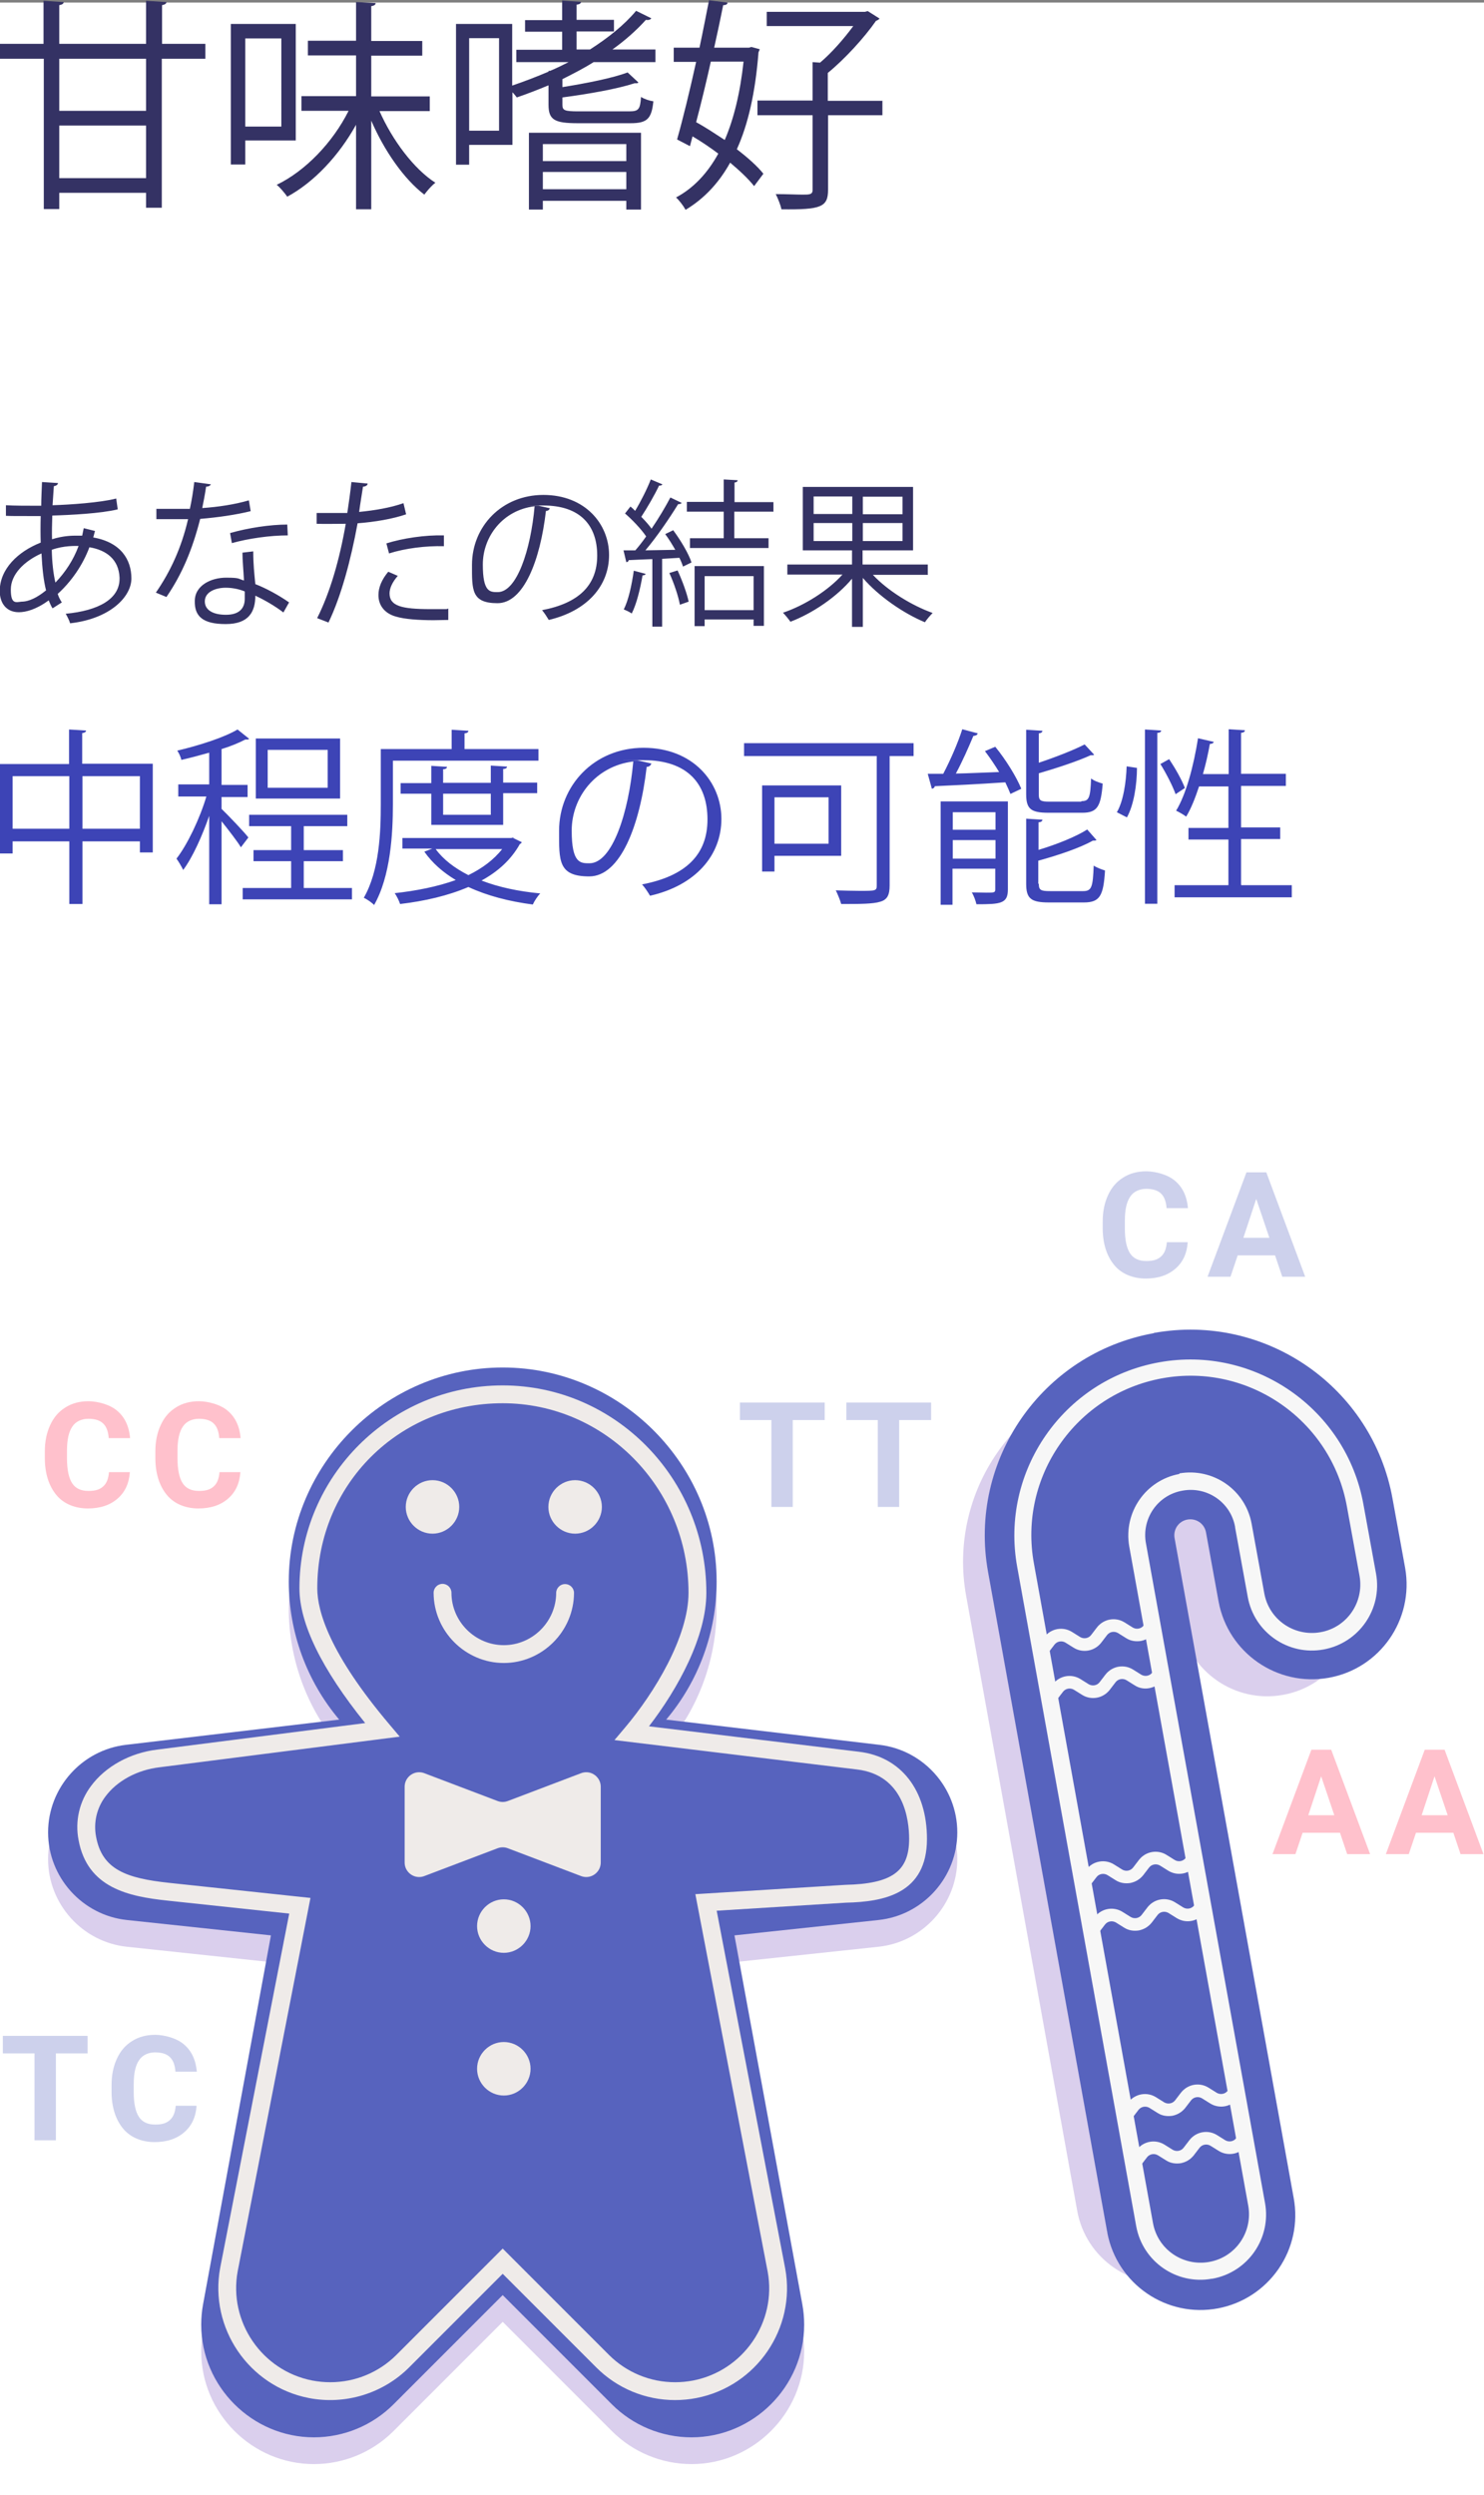 <svg xmlns="http://www.w3.org/2000/svg" xml:space="preserve" fill-rule="evenodd" stroke-linejoin="round" stroke-miterlimit="2" clip-rule="evenodd" viewBox="0 0 576 968">
  <rect x="0" y="0" width="576" height="968" fill="#808080" stroke="none"/>
  <path fill="#fff" d="M0 1h576v968H0z"/>
  <path fill="#dacfed" fill-rule="nonzero" d="m341.392 687.274-82.82-9.788c12.642-14.978 19.581-33.959 19.581-53.559 0-45.552-37.484-83.036-83.036-83.036-45.553 0-83.037 37.484-83.037 83.036 0 19.6 6.94 38.581 19.582 53.559l-82.819 9.788c-17.128 2.024-30.178 16.707-30.178 33.954 0 17.392 13.271 32.153 30.566 33.997l55.928 5.965-26.337 143.098c-.48 2.61-.722 5.259-.722 7.913 0 23.984 19.736 43.72 43.721 43.72 11.59 0 22.717-4.608 30.913-12.803l42.38-42.383 42.382 42.383c8.196 8.195 19.324 12.803 30.914 12.803 23.984 0 43.72-19.736 43.72-43.72 0-2.654-.241-5.303-.722-7.913L285.073 761.19l55.928-5.965c17.295-1.844 30.566-16.605 30.566-33.997 0-17.247-13.05-31.93-30.178-33.954h.003ZM434.7 532.7c40.3-7.3 79.1 19.6 86.4 59.9l4.5 25.1c3.4 18.6-9 36.5-27.6 39.8-18.6 3.4-36.5-9-39.8-27.6l-4.5-25.1c-.6-3.1-3.6-5.2-6.7-4.6-3.1.6-5.2 3.6-4.6 6.7l43.1 238.5c3.4 18.6-9 36.5-27.6 39.8-18.6 3.4-36.5-9-39.8-27.6L375 619.1c-7.3-40.3 19.6-79.1 59.9-86.4h-.2Z"/>
  <path fill="#5763be" fill-rule="nonzero" d="m341.392 676.895-82.82-9.788c12.642-14.978 19.581-33.958 19.581-53.558 0-45.552-37.484-83.036-83.037-83.036-45.552 0-83.036 37.484-83.036 83.036 0 19.6 6.94 38.581 19.581 53.558l-82.818 9.788c-17.128 2.024-30.178 16.707-30.178 33.954 0 17.392 13.271 32.154 30.566 33.998l55.928 5.964-26.337 143.098c-.48 2.609-.721 5.256-.721 7.909 0 23.985 19.737 43.722 43.722 43.722 11.589 0 22.715-4.607 30.911-12.801l42.38-42.383 42.382 42.383c8.196 8.194 19.323 12.802 30.912 12.802 23.985 0 43.721-19.736 43.721-43.721 0-2.653-.242-5.3-.722-7.91l-26.335-143.098 55.928-5.964c17.296-1.844 30.567-16.605 30.567-33.998 0-17.247-13.05-31.93-30.18-33.954"/>
  <path fill="#efebe9" fill-rule="nonzero" d="M262.085 931.089c-11.515.033-22.576-4.548-30.695-12.713l-36.277-36.276-36.277 36.276c-10.192 10.191-24.817 14.664-38.967 11.918-23.266-4.519-38.703-27.157-34.414-50.467l26.806-137.46-47.35-5.05c-14.856-1.585-30.996-4.833-34.42-23.495-1.43-7.345.326-14.962 4.826-20.94 5.618-7.617 15.244-12.904 25.747-14.144l80.68-10.286c-16.935-21.032-25.516-38.61-25.516-52.303 0-43.39 35.388-78.69 78.887-78.69 43.588 0 79.049 36.085 79.049 80.44 0 16.953-10.886 37.017-22.272 51.807l81.534 9.872c16.261 1.924 26.368 14.882 26.368 33.815 0 21.306-16.784 24.407-31.402 24.732l-50.217 3.125 26.589 138.748c4.273 23.232-11.16 45.78-34.41 50.296-2.726.529-5.496.795-8.273.795m-66.968-58.775 41.169 41.169c6.824 6.863 16.122 10.714 25.801 10.687 2.335-0 4.664-.225 6.956-.669 19.535-3.793 32.514-22.734 28.925-42.229l-28.068-146.441 58.202-3.617c18.097-.403 24.774-5.231 24.774-17.821 0-7.379-1.977-24.779-20.268-26.943l-94.102-11.398 4.136-4.896c11.346-13.436 24.603-35.187 24.603-52.256 0-40.539-32.357-73.521-72.129-73.521-40.356-.002-71.965 31.524-71.965 71.768 0 8.977 4.841 25.412 27.901 52.71l4.105 4.862-93.249 11.887c-8.665 1.025-16.514 5.277-21.022 11.384-3.344 4.451-4.648 10.118-3.584 15.583 2.335 12.726 11.764 16.101 28.35 17.867l54.854 5.848-28.246 144.828c-3.605 19.556 9.375 38.587 28.931 42.385 2.292.444 4.621.668 6.956.669 9.679.028 18.977-3.823 25.801-10.687l41.169-41.169Z"/>
  <path fill="#efebe9" fill-rule="nonzero" d="M205.928 802.561c0 5.694-4.685 10.38-10.379 10.38s-10.379-4.686-10.379-10.38c0-5.693 4.685-10.379 10.379-10.379 5.694.001 10.379 4.686 10.379 10.379Zm0-55.355v.001c0 5.693-4.685 10.379-10.379 10.379s-10.379-4.686-10.379-10.379c0-5.694 4.685-10.38 10.379-10.38 5.694.001 10.379 4.686 10.379 10.38v-.001Zm-12.808-48.519-28.445-10.797c-.637-.242-1.312-.365-1.993-.365-3.085 0-5.624 2.538-5.624 5.623v29.41c0 3.084 2.538 5.622 5.623 5.622.681 0 1.357-.124 1.994-.366l28.445-10.795c1.286-.487 2.706-.487 3.992 0l28.442 10.795c.638.242 1.314.366 1.995.366 3.085 0 5.623-2.538 5.624-5.622v-29.409c0-3.086-2.539-5.625-5.625-5.625-.681 0-1.357.124-1.994.366l-28.442 10.797c-1.286.488-2.706.488-3.992 0Zm2.429-53.545c-14.94-.015-27.229-12.304-27.244-27.244 0-1.899 1.562-3.461 3.46-3.461s3.46 1.562 3.46 3.461c0 11.15 9.175 20.325 20.325 20.325 11.15 0 20.325-9.175 20.325-20.325.044-1.868 1.592-3.381 3.46-3.381 1.869 0 3.417 1.513 3.46 3.381-.017 14.94-12.306 27.229-27.246 27.244h-.001.001Zm38.059-60.548v.001c0 5.694-4.686 10.38-10.38 10.38-5.694 0-10.38-4.686-10.38-10.38 0-5.694 4.686-10.38 10.38-10.38h.001c5.693 0 10.379 4.686 10.379 10.379Zm-55.358 0c0 5.694-4.685 10.38-10.379 10.38s-10.379-4.686-10.379-10.38c0-5.693 4.685-10.379 10.379-10.379h.002c5.694.001 10.379 4.686 10.379 10.379h-.002Z"/>
  <path fill="#5763be" fill-rule="nonzero" d="M447.9 517.1c43.3-7.8 84.8 21 92.6 64.3l4.9 26.9c3.5 20-9.8 39.1-29.8 42.6-19.9 3.5-38.9-9.7-42.6-29.5l-4.9-26.9c-.6-3.4-3.8-5.6-7.2-5-3.4.6-5.6 3.8-5 7.2l46.2 255.8c3.8 20-9.4 39.2-29.3 43-20 3.8-39.2-9.4-43-29.3 0-.2 0-.4-.1-.6l-46.2-255.8c-7.8-43.3 21-84.8 64.3-92.6l.1-.1Z"/>
  <path fill="#f7f7f7" fill-rule="nonzero" d="M442.8 636.6c2-.4 3.7-1.4 5-3l2.3-3-3.9-3-2.3 3c-1 1.3-2.8 1.6-4.2.8l-3.2-2c-3.5-2.2-8.1-1.4-10.7 1.9l-2.3 3c-1 1.3-2.8 1.6-4.2.8l-3.2-2c-3.5-2.2-8.1-1.4-10.7 1.9l-2.3 3 3.9 3 2.3-3c1-1.3 2.8-1.6 4.2-.8l3.2 2c3.5 2.2 8.1 1.4 10.7-1.9l2.3-3c1-1.3 2.8-1.6 4.2-.8l3.2 2c1.7 1.1 3.7 1.4 5.7 1.1Zm3.3 18.3c2-.4 3.7-1.4 5-3l2.3-3-3.9-3-2.3 3c-1 1.3-2.8 1.6-4.2.8l-3.2-2c-3.5-2.2-8.1-1.4-10.7 1.9l-2.3 3c-1 1.3-2.8 1.6-4.2.8l-3.2-2c-3.5-2.2-8.1-1.4-10.7 1.9l-2.3 3 3.9 3 2.3-3c1-1.3 2.8-1.6 4.2-.8l3.2 2c3.5 2.2 8.1 1.4 10.7-1.9l2.3-3c1-1.3 2.8-1.6 4.2-.8l3.2 2c1.7 1.1 3.7 1.5 5.7 1.1Zm-7.4 75.6c2-.4 3.7-1.4 5-3l2.3-3c1-1.3 2.8-1.6 4.2-.8l3.2 2c3.5 2.2 8.1 1.4 10.7-1.9l2.3-3-3.9-3-2.3 3c-1 1.3-2.8 1.6-4.2.8l-3.2-2c-3.5-2.2-8.1-1.4-10.7 1.9l-2.3 3c-1 1.3-2.8 1.6-4.2.8l-3.2-2c-3.5-2.2-8.1-1.4-10.7 1.9l-2.3 3 3.9 3 2.3-3c1-1.3 2.8-1.6 4.2-.8l3.2 2c1.7 1.1 3.7 1.4 5.7 1.1Zm3.3 18.4c2-.4 3.7-1.4 5-3l2.3-3c1-1.3 2.8-1.6 4.2-.8l3.2 2c3.5 2.2 8.1 1.4 10.7-1.9l2.3-3-3.9-3-2.3 3c-1 1.3-2.8 1.6-4.2.8l-3.2-2c-3.5-2.2-8.1-1.4-10.7 1.9l-2.3 3c-1 1.3-2.8 1.6-4.2.8l-3.2-2c-3.5-2.2-8.1-1.4-10.7 1.9l-2.3 3 3.9 3 2.3-3c1-1.3 2.8-1.6 4.2-.8l3.2 2c1.7 1.1 3.7 1.4 5.7 1.1Zm13 71.9c2-.4 3.7-1.4 5-3l2.3-3c1-1.3 2.8-1.6 4.2-.8l3.2 2c3.5 2.2 8.1 1.4 10.7-1.9l2.3-3-3.9-3-2.3 3c-1 1.3-2.8 1.6-4.2.8l-3.2-2c-3.5-2.2-8.1-1.4-10.7 1.9l-2.3 3c-1 1.3-2.8 1.6-4.2.8l-3.2-2c-3.5-2.2-8.1-1.4-10.7 1.9l-2.3 3 3.9 3 2.3-3c1-1.3 2.8-1.6 4.2-.8l3.2 2c1.7 1.1 3.7 1.4 5.7 1.1Zm3.3 18.4c2-.4 3.7-1.4 5-3l2.3-3c1-1.3 2.8-1.6 4.2-.8l3.2 2c3.5 2.2 8.1 1.4 10.7-1.9l2.3-3-3.9-3-2.3 3c-1 1.3-2.8 1.6-4.2.8l-3.2-2c-3.5-2.2-8.1-1.4-10.7 1.9l-2.3 3c-1 1.3-2.8 1.6-4.2.8l-3.2-2c-3.5-2.2-8.1-1.4-10.7 1.9l-2.3 3 3.9 3 2.3-3c1-1.3 2.8-1.6 4.2-.8l3.2 2c1.7 1.1 3.7 1.4 5.7 1.1Z"/>
  <path fill="#f7f7f7" fill-rule="nonzero" d="M470.6 884c13.8-2.5 22.9-15.7 20.4-29.4l-46.2-255.8c-1.8-9.6 4.5-18.8 14.1-20.5 9.6-1.8 18.8 4.5 20.5 14.1v.2l4.9 26.9c2.5 13.8 15.7 22.9 29.4 20.4 13.8-2.5 22.9-15.7 20.4-29.4l-4.9-26.9c-6.7-37.1-42.3-61.8-79.3-55.1-37.1 6.7-61.8 42.3-55.1 79.3L441 863.6c2.5 13.8 15.7 22.9 29.4 20.4h.2Zm-12.8-312.2c-13.1 2.4-21.8 14.9-19.5 28.1l46.2 255.8c1.8 10.2-4.9 20-15.2 21.8-10.2 1.8-20-4.9-21.8-15.2l-46.2-255.8c-6.1-33.5 16.3-65.7 49.8-71.8 33.5-6.1 65.7 16.3 71.7 49.8l4.9 26.9c1.8 10.2-4.9 20-15.2 21.8-10.2 1.8-20-4.9-21.8-15.2l-4.9-26.9c-2.4-13.1-14.9-21.8-28.1-19.5l.1.2Z"/>
  <path fill="#cdd1ec" fill-rule="nonzero" d="M60.361 789.401c3.394.037 8.284 1.24 11.139 3.799 2.9 2.5 4.5 6 4.9 10.5h-8.3c-.2-2.6-.9-4.5-2.2-5.7-1.2-1.2-3.2-1.8-5.7-1.8s-4.9 1-6.2 3c-1.4 2-2.1 5.1-2.1 9.3v3.1c0 4.4.7 7.6 2 9.6s3.4 3 6.3 3 4.5-.6 5.8-1.8c1.3-1.2 2-3 2.2-5.5h8.1c-.3 4.4-1.9 7.8-4.8 10.3-2.9 2.5-6.7 3.8-11.5 3.8s-9.3-1.7-12.2-5.2c-2.9-3.5-4.5-8.3-4.5-14.4v-2.5c0-3.9.7-7.3 2.1-10.3 1.4-3 3.3-5.2 5.9-6.8 2.5-1.6 5.5-2.4 8.9-2.4l.161.001ZM34 796.6H21.7v33.7h-8.3v-33.7H1.1v-6.8H34v6.8Zm286.1-245.7h-12.4v33.7h-8.3v-33.7h-12.2v-6.8h32.9v6.8Zm41.3 0H349v33.7h-8.3v-33.7h-12.2v-6.8h32.9v6.8Zm83.661-96.499c3.394.037 8.284 1.24 11.139 3.799 2.9 2.5 4.5 6 4.9 10.5h-8.3c-.2-2.6-.9-4.5-2.2-5.7-1.2-1.2-3.2-1.8-5.7-1.8s-4.9 1-6.2 3c-1.4 2-2.1 5.1-2.1 9.3v3.1c0 4.4.7 7.6 2 9.6s3.4 3 6.3 3 4.5-.6 5.8-1.8c1.3-1.2 2-3 2.2-5.5h8.1c-.3 4.4-1.9 7.8-4.8 10.3-2.9 2.5-6.7 3.8-11.5 3.8s-9.3-1.7-12.2-5.2c-2.9-3.5-4.5-8.3-4.5-14.4v-2.5c0-3.9.7-7.3 2.1-10.3 1.4-3 3.3-5.2 5.9-6.8 2.5-1.6 5.5-2.4 8.9-2.4l.161.001ZM506.6 495.3h-8.9l-2.8-8.3h-14.5l-2.8 8.3h-8.9l15.1-40.5h7.7l15.1 40.5Zm-24-15.1h10.1l-5.1-15.1-5 15.1Z"/>
  <path fill="#ffc1cc" fill-rule="nonzero" d="M520.2 711h-14.6l-2.8 8.3h-8.9l15.1-40.5h7.7l15.1 40.5h-8.9l-2.8-8.3h.1Zm-12.4-6.8h10.1l-5.1-15.1-5 15.1Zm68 15.1h-8.9l-2.8-8.3h-14.5l-2.8 8.3h-8.9l15.1-40.5h7.7l15.1 40.5Zm-24-15.1h10.1l-5.1-15.1-5 15.1ZM34.461 543.601c3.394.037 8.284 1.24 11.139 3.799 2.9 2.5 4.5 6 4.9 10.5h-8.3c-.2-2.6-.9-4.5-2.2-5.7-1.2-1.2-3.2-1.8-5.7-1.8s-4.9 1-6.2 3c-1.4 2-2.1 5.1-2.1 9.3v3.1c0 4.4.7 7.6 2 9.6s3.4 3 6.3 3 4.5-.6 5.8-1.8c1.3-1.2 2-3 2.2-5.5h8.1c-.3 4.4-1.9 7.8-4.8 10.3-2.9 2.5-6.7 3.8-11.5 3.8s-9.3-1.7-12.2-5.2c-2.9-3.5-4.5-8.3-4.5-14.4v-2.5c0-3.9.7-7.3 2.1-10.3 1.4-3 3.3-5.2 5.9-6.8 2.5-1.6 5.5-2.4 8.9-2.4l.161.001Zm42.9 0c3.394.037 8.284 1.24 11.139 3.799 2.9 2.5 4.5 6 4.9 10.5h-8.3c-.2-2.6-.9-4.5-2.2-5.7-1.2-1.2-3.2-1.8-5.7-1.8s-4.9 1-6.2 3c-1.4 2-2.1 5.1-2.1 9.3v3.1c0 4.4.7 7.6 2 9.6s3.4 3 6.3 3 4.5-.6 5.8-1.8c1.3-1.2 2-3 2.2-5.5h8.1c-.3 4.4-1.9 7.8-4.8 10.3-2.9 2.5-6.7 3.8-11.5 3.8s-9.3-1.7-12.2-5.2c-2.9-3.5-4.5-8.3-4.5-14.4v-2.5c0-3.9.7-7.3 2.1-10.3 1.4-3 3.3-5.2 5.9-6.8 2.5-1.6 5.5-2.4 8.9-2.4l.161.001Z"/>
  <path fill="#343264" fill-rule="nonzero" d="m291.652 18.214 3.248.886-.5 1.2c-1.2 15.5-4 27.9-8.4 37.6 4.3 3.3 8 6.6 10.3 9.5l-3.6 4.8c-2.2-2.8-5.5-5.9-9.3-9.1-4.5 8.1-10.3 14.1-17.3 18.3-.8-1.5-2.4-3.6-3.7-4.8 6.6-3.5 12.1-9.2 16.4-17-3.2-2.4-6.6-4.7-10-6.7l-1 3.8-5-2.6c2.2-7.7 4.9-18.8 7.4-30.1h-8.7v-5.5h10c1.4-6.6 2.6-12.8 3.7-18.4l7.2.9c0 .6-.6 1-1.7 1-1 5-2.2 10.7-3.5 16.5h13.5l.952-.286-.052-.014h.1l-.048.014ZM205.3 81.3V51.5h43.5v29.8h-5.7v-3.4h-32.4v3.4h-5.4ZM342.5 39v5.7h-21.1v28.9c0 6.7-2.6 7.8-18.1 7.6-.3-1.6-1.3-4.1-2.2-5.9 4.2 0 8 .2 10.5.2s3.8 0 3.8-1.8v-29H294V39h21.4V24.1l2.9.2c4.5-3.8 9.3-9.3 12.9-14.2h-33.6V4.6h38.1l1.1-.3 4.6 2.9c-.3.4-.9.7-1.4.9-4.5 6.5-12.1 14.8-18.7 20.2v10.8h21.1l.1-.1Zm-175.7 4.1h-19.5c5 11.3 13.3 22.4 21.7 27.8-1.4 1-3.2 3.1-4.3 4.6-7.9-6-15.6-17.1-20.6-28.7v34.4h-5.9V48.4c-6.6 11.9-16.3 22.3-26.7 27.9-1-1.4-2.8-3.6-4.1-4.6 11.2-5.4 21.8-16.5 27.9-28.7H117v-5.7h21.2V21.5h-18.7v-5.7h18.7V.8l7.6.4c0 .6-.5 1-1.7 1.2v13.5h19.8v5.7h-19.8v15.8h22.7v5.7ZM64.6.8c0 .6-.6 1-1.7 1.2v15h16.8v5.8H62.8v57.8h-6.1v-5.8H23v6.3h-6V22.8H0V17h16.9V.3l7.8.5c0 .6-.5 1-1.7 1.2v15h33.7V.3l7.9.5Zm146.1 72.6h32.4v-6.7h-32.4v6.7ZM23 69.1h33.7V48.7H23v20.4Zm231.4-45h-24c-3.8 2.4-7.9 4.5-12.1 6.6v3.1c9.3-1.5 19.5-3.5 25.3-5.7l4.2 3.9c-.2.2-.4.3-.7.3h-.8c-6.7 2.2-18.1 4.2-28 5.5v2.9c0 2.1.8 2.5 6.2 2.5h19.7c3.6 0 4.3-.7 4.6-5.6 1.2.8 3.3 1.5 4.8 1.7-.7 6.8-2.4 8.5-8.9 8.5h-20.4c-9.1 0-11.4-1.3-11.4-7.2v-7.5c-4.1 1.7-8.2 3.3-12.3 4.7-.4-.5-1-1.3-1.7-2v20.4h-16.8v7.7H177V9.3h21.8v23.9c4.7-1.6 9.4-3.4 14.1-5.4v-.3h.6c2.4-1 4.8-2.2 7.2-3.4h-20.3v-4.8h17.8v-7h-14.4V7.8h14.4V.2l7.3.5c0 .6-.5 1-1.7 1.1v5.9h14.5v4.5h-14.5v7h5.2c7-4.5 13.2-9.4 17.9-15l5.9 2.9c-.3.5-1.1.8-2.1.6-3.7 4.1-8.1 8-13 11.5h16.7v4.9ZM114.8 54.5H95.2v9.3h-5.6V9.3h25.2v45.2Zm128.3 1.4h-32.4v6.6h32.4v-6.6Zm32.8-32c-1.8 8.1-3.8 16.3-5.7 23.5 3.7 2 7.4 4.5 11.1 6.9 3.5-8.1 6-18.3 7.3-30.4h-12.7Zm-82.2 26.8V14.8h-11.6v35.9h11.6Zm-84.5-35.8h-14v34.2h14V14.9ZM56.7 43V22.8H23V43h33.7Zm303.6 180h-21.5c5.8 6.2 15.1 11.9 23.2 14.8-.9.9-2.3 2.5-3 3.6-8.2-3.4-17.9-10-24.1-17.2v19h-4.2v-18.7c-6 7.2-15.5 13.5-23.9 16.7-.7-1-2-2.6-2.9-3.5 8.3-2.8 17.4-8.5 23.1-14.8h-21.4V219h25.1v-5.5h-19.1v-24.6h42.8v24.6h-19.6v5.5h25.3v3.9l.2.1Zm-98.2-9.7c-1.2-2.1-2.5-4.2-3.9-6.1l3.1-1.5c2.9 3.9 6 9.1 7.1 12.5l-3.3 1.6c-.3-1-.8-2.2-1.4-3.4l-6.7.4v26.3h-3.8v-26.2c-3.5.1-6.7.3-9.2.4 0 .5-.4.7-.9.8l-1.1-4.6h4.6c1.4-1.6 2.8-3.4 4.2-5.4-1.9-2.8-5.2-6.3-8.2-8.9l2.1-2.7c.6.5 1.2 1 1.8 1.7 2.2-3.6 4.7-8.6 6.1-12.2l4.5 1.9c-.2.4-.6.5-1.3.5-1.7 3.6-4.6 8.6-6.9 12.1 1.6 1.6 3 3.2 4 4.6 2.8-4.1 5.4-8.5 7.3-12.1l4.4 2.1c-.2.3-.7.5-1.4.5-3.2 5.2-8.2 12.6-12.7 17.9l11.5-.2h.1Zm34.4 29.5h-4v-2.5h-19v2.6h-3.9v-23.3h26.9v23.2ZM98.3 214c0 5 .4 8.4.8 12.6 3.9 1.5 9 4.2 13.1 7.1l-2.2 3.9c-3.4-2.6-7.6-5-10.9-6.5 0 6.2-2.5 11-11.5 11s-12.1-3.1-12-8.9c0-6.2 6.5-9.1 12.1-9.1s4.5.4 7 1.1c-.2-3.9-.6-7.9-.6-10.8l4.2-.5v.1Zm-61.5-7.8c-.2.8-.4 1.6-.6 2.3C47 210.4 51 217.2 51 224.4c0 7.2-8.4 15.7-23.8 17.4-.2-.9-1.1-2.7-1.7-3.7 12.7-1.2 20.9-5.7 20.9-13.6v-.4c-.3-7.1-5.1-10.7-11.7-11.8-2.6 7-7.1 13.4-12.3 18.1.4 1.3 1 2.4 1.6 3.3l-3.6 2.3c-.6-.9-1-1.9-1.5-3.1-4.9 3.6-8.9 4.6-11.6 4.6-4.9 0-7.4-3.6-7.4-8.2 0-8.5 7-15.3 15.9-18.8-.1-3.2-.1-6.7 0-10.3-10.4 0-11.5 0-13.5-.1V196c3 .2 8.4.2 13.7.2 0-2.8.2-6.3.3-9.2l6.2.4c0 .6-.7 1.1-1.6 1.2-.2 2.3-.3 5.1-.5 7.4 6.7-.2 18.5-1 24.7-2.6l.6 4.2c-6.5 1.6-18.4 2.2-25.4 2.4-.1 3.2-.2 6.3-.1 9.2 4.3-1.4 8.2-1.4 9.2-1.4h2.5c.2-1 .4-1.9.6-2.9l4.4 1.1-.1.2Zm120.9-6.7c-5.2 1.8-12.2 3-18.9 3.5-2.6 14.1-6.3 28.1-11.3 38.5l-4.4-1.7c5-9.9 8.7-22.7 11.1-36.6-1.2 0-9.5.1-11.3 0V199h11.9c.6-3.9 1.2-8.2 1.6-12l6.3.6c0 .7-.9 1.2-1.8 1.2-.4 2.7-1 6-1.5 9.8 6-.6 12.1-1.6 17.2-3.4l1 4.2.1.1Zm16.3 41c-1.8 0-3.8.1-5.7.1-5.8 0-11.3-.4-14.6-1.4-4.4-1.2-6.9-4.4-6.8-8.5 0-2.7 1.2-5.8 3.8-8.9l3.7 1.6c-2.2 2.5-3.2 4.9-3.2 6.8 0 4.9 4.7 6.1 15.9 6.1s4.6 0 6.9-.2v4.4Zm39.4-43.3c-.2.6-.7 1-1.5 1-2.2 19.1-8.6 35.8-18.8 35.8-10.2 0-9.9-5.2-9.9-14.9 0-14.8 11.5-27.1 27.7-27.1s25.5 11.3 25.5 23.3-8.5 21.7-23.4 25.2c-.6-1-1.6-2.6-2.6-3.8 14.2-2.7 21.4-9.6 21.4-21.2s-6.5-19.4-20.9-19.4c-14.4 0-1.3 0-1.8.1l4.4 1h-.1ZM94.9 229.4c-2.5-1-5.1-1.4-7.3-1.4-3.7 0-8.1 1.5-8.1 5.3 0 3.5 3.4 5.2 8.2 5.2 4.8 0 7.3-2.2 7.3-6.2v-2.8l-.1-.1Zm155.7-6.8c-.1.4-.5.6-1.2.6-.9 5.2-2.3 11.1-4.2 14.8-.8-.6-2.2-1.2-3.1-1.6 1.8-3.4 3.1-9.4 3.9-15l4.5 1.2h.1Zm41.9.9h-19v13.2h19v-13.2Zm-28.6 11.1c-.6-3.3-2.3-8.4-4.1-12.3l3.2-1c1.8 3.9 3.6 8.8 4.3 12.1l-3.4 1.2Zm-246.021-5.583c-.986-3.788-1.481-8.658-1.779-14.317-6.7 3-11.9 8.1-11.9 14s2 4.9 4.2 4.7c2.894 0 6.185-1.693 9.479-4.383Zm63.979-41.123c-.235.467-.827.906-1.858.906-.4 2.7-1 5.9-1.5 8.3 6-.4 12.7-1.4 18.1-3l.7 4.2c-5.7 1.4-12.5 2.4-19.6 3-3 11.8-7 21.4-13.1 30.3l-4.1-1.7c5.6-8.1 9.9-17.3 12.5-28.5H60.7v-4h13c.7-3.3 1.3-6.8 1.7-10.4l6.458.894ZM207.5 196.4c-12.4 1.5-20.1 11.8-20.1 22.6s2.8 10.7 5.8 10.7c7.4 0 12.8-16.4 14.3-33.3ZM17.879 229.017l.021.083v-.1l-.021.017ZM30.5 211.8c-1 0-5.8-.2-10.4 1.5.1 5 .6 9.2 1.4 12.7 3.7-3.8 7-8.7 9-14.2Zm119.5-1c6.3-2 15.1-3.3 22.3-3.1v4.2c-7-.2-15 .8-21.3 2.8l-1-3.8v-.1Zm150.1-12.3H285v10.3h13.3v3.8h-30.5v-3.8h13.1v-10.3h-14.3v-3.8h14.3V186l5.4.3c0 .5-.4.8-1.2.9v7.6h15.1v3.8l-.1-.1Zm-188.3 9.2c-7 0-15.4 1.2-21.8 3l-.7-3.9c7-2 15.5-3.3 22.2-3.3l.2 4.2h.1Zm204 2.2h15v-7h-15v7Zm34.5 0v-7h-15.4v7h15.4Zm0-10.4v-6.8h-15.4v6.8h15.4Zm-34.5-6.9v6.8h15v-6.8h-15Zm-233.942-4.706c.015-.031.029-.063.042-.094v.1l-.042-.006Z"/>
  <path fill="#3d44b6" fill-rule="nonzero" d="M209 295.1h-56.5V312c0 11.4-.9 27.9-7.3 39.1-.8-.9-2.8-2.3-4-2.8 6.1-10.6 6.6-25.6 6.6-36.3v-21.4h27.5v-7.5l6.5.4c0 .5-.4.9-1.5 1v6.1H209v4.5Zm182.2 15.8v34.2c0 5.5-2.9 5.7-12.2 5.7-.3-1.3-1-3.3-1.8-4.6 2.2 0 4.2.1 5.6.1 3.1 0 3.5 0 3.5-1.3v-8h-16.6v14h-4.6v-40.1h26.1Zm-192 14.2 3.3 1.6c-.1.4-.4.6-.7.7-3.4 6.1-8.5 10.7-14.9 14.2 6.7 2.6 14.4 4.2 22.8 5-1.1 1.1-2.3 3-2.9 4.3-9.2-1.2-17.7-3.4-25-6.8-7.9 3.4-17.1 5.5-26.5 6.6-.4-1.2-1.3-3.1-2.1-4.2 8.2-.9 16.5-2.5 23.7-5.1-5-3-9.1-6.6-12.2-11l3.1-1.2h-11.6v-4.1h42.2l.9-.2-.1.2ZM86 313.8c2.4 2.3 9 9.2 10.4 11.1l-2.9 3.8c-1.3-2.2-4.8-6.7-7.5-10.1v32.2h-4.8v-34.3c-2.8 8-6.5 16.2-10.1 21-.6-1.3-1.8-3.3-2.6-4.4 4.2-5.4 9-15.4 11.6-24.1H69.2v-4.7h12V292c-3.6 1-7.3 2-10.8 2.8-.2-1-.9-2.6-1.6-3.6 8.5-2 18.2-5.1 23.4-8.2l4.5 3.6c-.2.2-.4.3-.8.3h-.7c-2.5 1.3-5.6 2.6-9.2 3.7v13.9h10.1v4.7H86v4.6Zm-54.1-17.5h27.4v34.4h-5v-4.3H32v24.3h-5.1v-24.3h-22v4.7H0v-34.7h26.8V283l6.6.4c0 .5-.5.9-1.5 1v11.9Zm322.7-8v5h-9.3v50.2c0 3.7-.9 5.5-3.6 6.3-2.8.9-8 .9-15.2.9-.4-1.5-1.4-3.9-2.1-5.3 3.4.1 6.6.2 9.3.2 6.3 0 6.6 0 6.6-2.2v-50.1h-51.5v-5h65.8Zm96.1-4.9c0 .5-.5.9-1.5.9v66.3h-4.8V283l6.3.4Zm-47.5 59.4c0 2.5.7 2.9 4.4 2.9h12.8c3.3 0 3.8-1.5 4.1-9.9 1.2.8 3.1 1.5 4.4 1.9-.6 9.8-2 12.4-8.2 12.4h-13.6c-6.9 0-8.8-1.5-8.8-7.2v-25.3l6.3.4c0 .5-.4.9-1.5 1v10.7c7-2.1 14.5-5.1 18.9-7.9l3.6 4.1c-.2.1-.4.2-.8.2h-.6c-4.9 2.8-13.5 5.7-21.2 7.8v9l.2-.1Zm-268.4-22.3h-16.9v9.3h15.2v4.3h-15.2v10.4h18.7v4.4H94.2v-4.4H113v-10.4H98.4v-4.3H113v-9.3H96.7v-4.4h38.1v4.4Zm347 22.9h19.6v4.7h-45.5v-4.7h20.9v-17.7h-15.5v-4.5h15.5v-16.1h-11.4c-1.5 4.5-3.1 8.6-5 11.7-.9-.7-2.8-1.8-3.9-2.3 3.9-6.4 6.8-17.4 8.5-28.1l6.1 1.4c-.1.5-.7.8-1.5.8-.7 3.9-1.6 7.9-2.7 11.7h10v-17.4l6.3.4c0 .5-.4.9-1.5 1v15.9h17.4v4.7h-17.4V321h15.2v4.5h-15.2v17.7l.1.2Zm-229-47.1c-.3.7-.9 1.2-1.8 1.2-2.6 22.7-10.2 42.5-22.3 42.5-12.1 0-11.7-6.1-11.7-17.7 0-17.5 13.6-32.2 32.8-32.2 19.2 0 30.2 13.4 30.2 27.6 0 14.2-10.1 25.8-27.7 29.8-.7-1.2-1.9-3.1-3.1-4.4 16.8-3.2 25.4-11.4 25.4-25.2 0-13.8-7.7-23-24.8-23s-1.5 0-2.2.1l5.2 1.2v.1Zm-83.7 33.1c3 4.1 7.4 7.4 12.7 10.1 5.3-2.6 9.8-5.9 13.1-10.1h-25.8Zm157.4 2.6h-25.9v6.1h-4.8v-33.4h30.7V332Zm-80.7-36.6c-14.7 1.8-23.9 14-23.9 26.8s3.4 12.7 6.9 12.7c8.8 0 15.2-19.5 17-39.5Zm124 37.7h16.6v-7.2h-16.6v7.2Zm-48.2-23.8h-21v18h21v-18Zm64.8 5.8h-16.6v6.8h16.6v-6.8ZM4.9 321.5h22v-20.4h-22v20.4Zm27.1 0h22.3v-20.4H32v20.4Zm163.3-1.5h-27.9v-12.1h-11.9v-4.1h11.9v-6.7l6.1.4c0 .5-.5.9-1.5.9v5.3h18.5V297l6.3.4c0 .5-.5.9-1.5.9v5.3h13.2v4.1h-13.2V320Zm246-22.1c0 6.4-1.2 14.4-3.9 19.2l-3.9-2c2.5-4.2 3.6-11.7 3.8-17.8l4 .6Zm-250.8 10H172v8.2h18.5v-8.2Zm229.2 2.9c3 0 3.5-1.2 3.8-8.8 1.1.9 3.1 1.6 4.5 2-.7 8.9-2.1 11.3-7.9 11.3h-13.2c-6.8 0-8.6-1.5-8.6-7.2v-25l6.3.4c0 .5-.4.9-1.4 1v11.4c6.6-2.2 13.5-4.9 17.8-7.1l3.7 4c-.1.1-.4.2-.7.2h-.7c-5 2.3-12.9 4.9-20.1 7v8.2c0 2.3.6 2.8 4.1 2.8h12.4v-.2Zm-333.7 3v.1-.1Zm46-27.3v23.3H99.3v-23.3H132Zm321.8 8c2.4 3.6 5 8.2 6.1 11.2l-3.6 2.4c-1.1-3.1-3.6-8-5.9-11.7l3.4-1.9Zm-74.4-9.8c-.2.5-.7.7-1.6.8-1.8 4.3-4.3 10-6.8 14.6 5.2-.1 10.9-.4 16.8-.6-1.7-2.8-3.6-5.6-5.5-8.1l4-1.7c4.1 5 8.3 11.8 10.1 16.3l-4.2 2c-.5-1.3-1.2-2.8-2-4.5-10.2.7-20.7 1.2-27.4 1.5 0 .6-.6.9-1.1 1l-1.6-5.8h6c2.7-5.1 5.8-12.2 7.4-17.3l6 1.6-.1.2Zm-252.2 20.9v-14.7h-23.3v14.7h23.3Z"/>
</svg>
